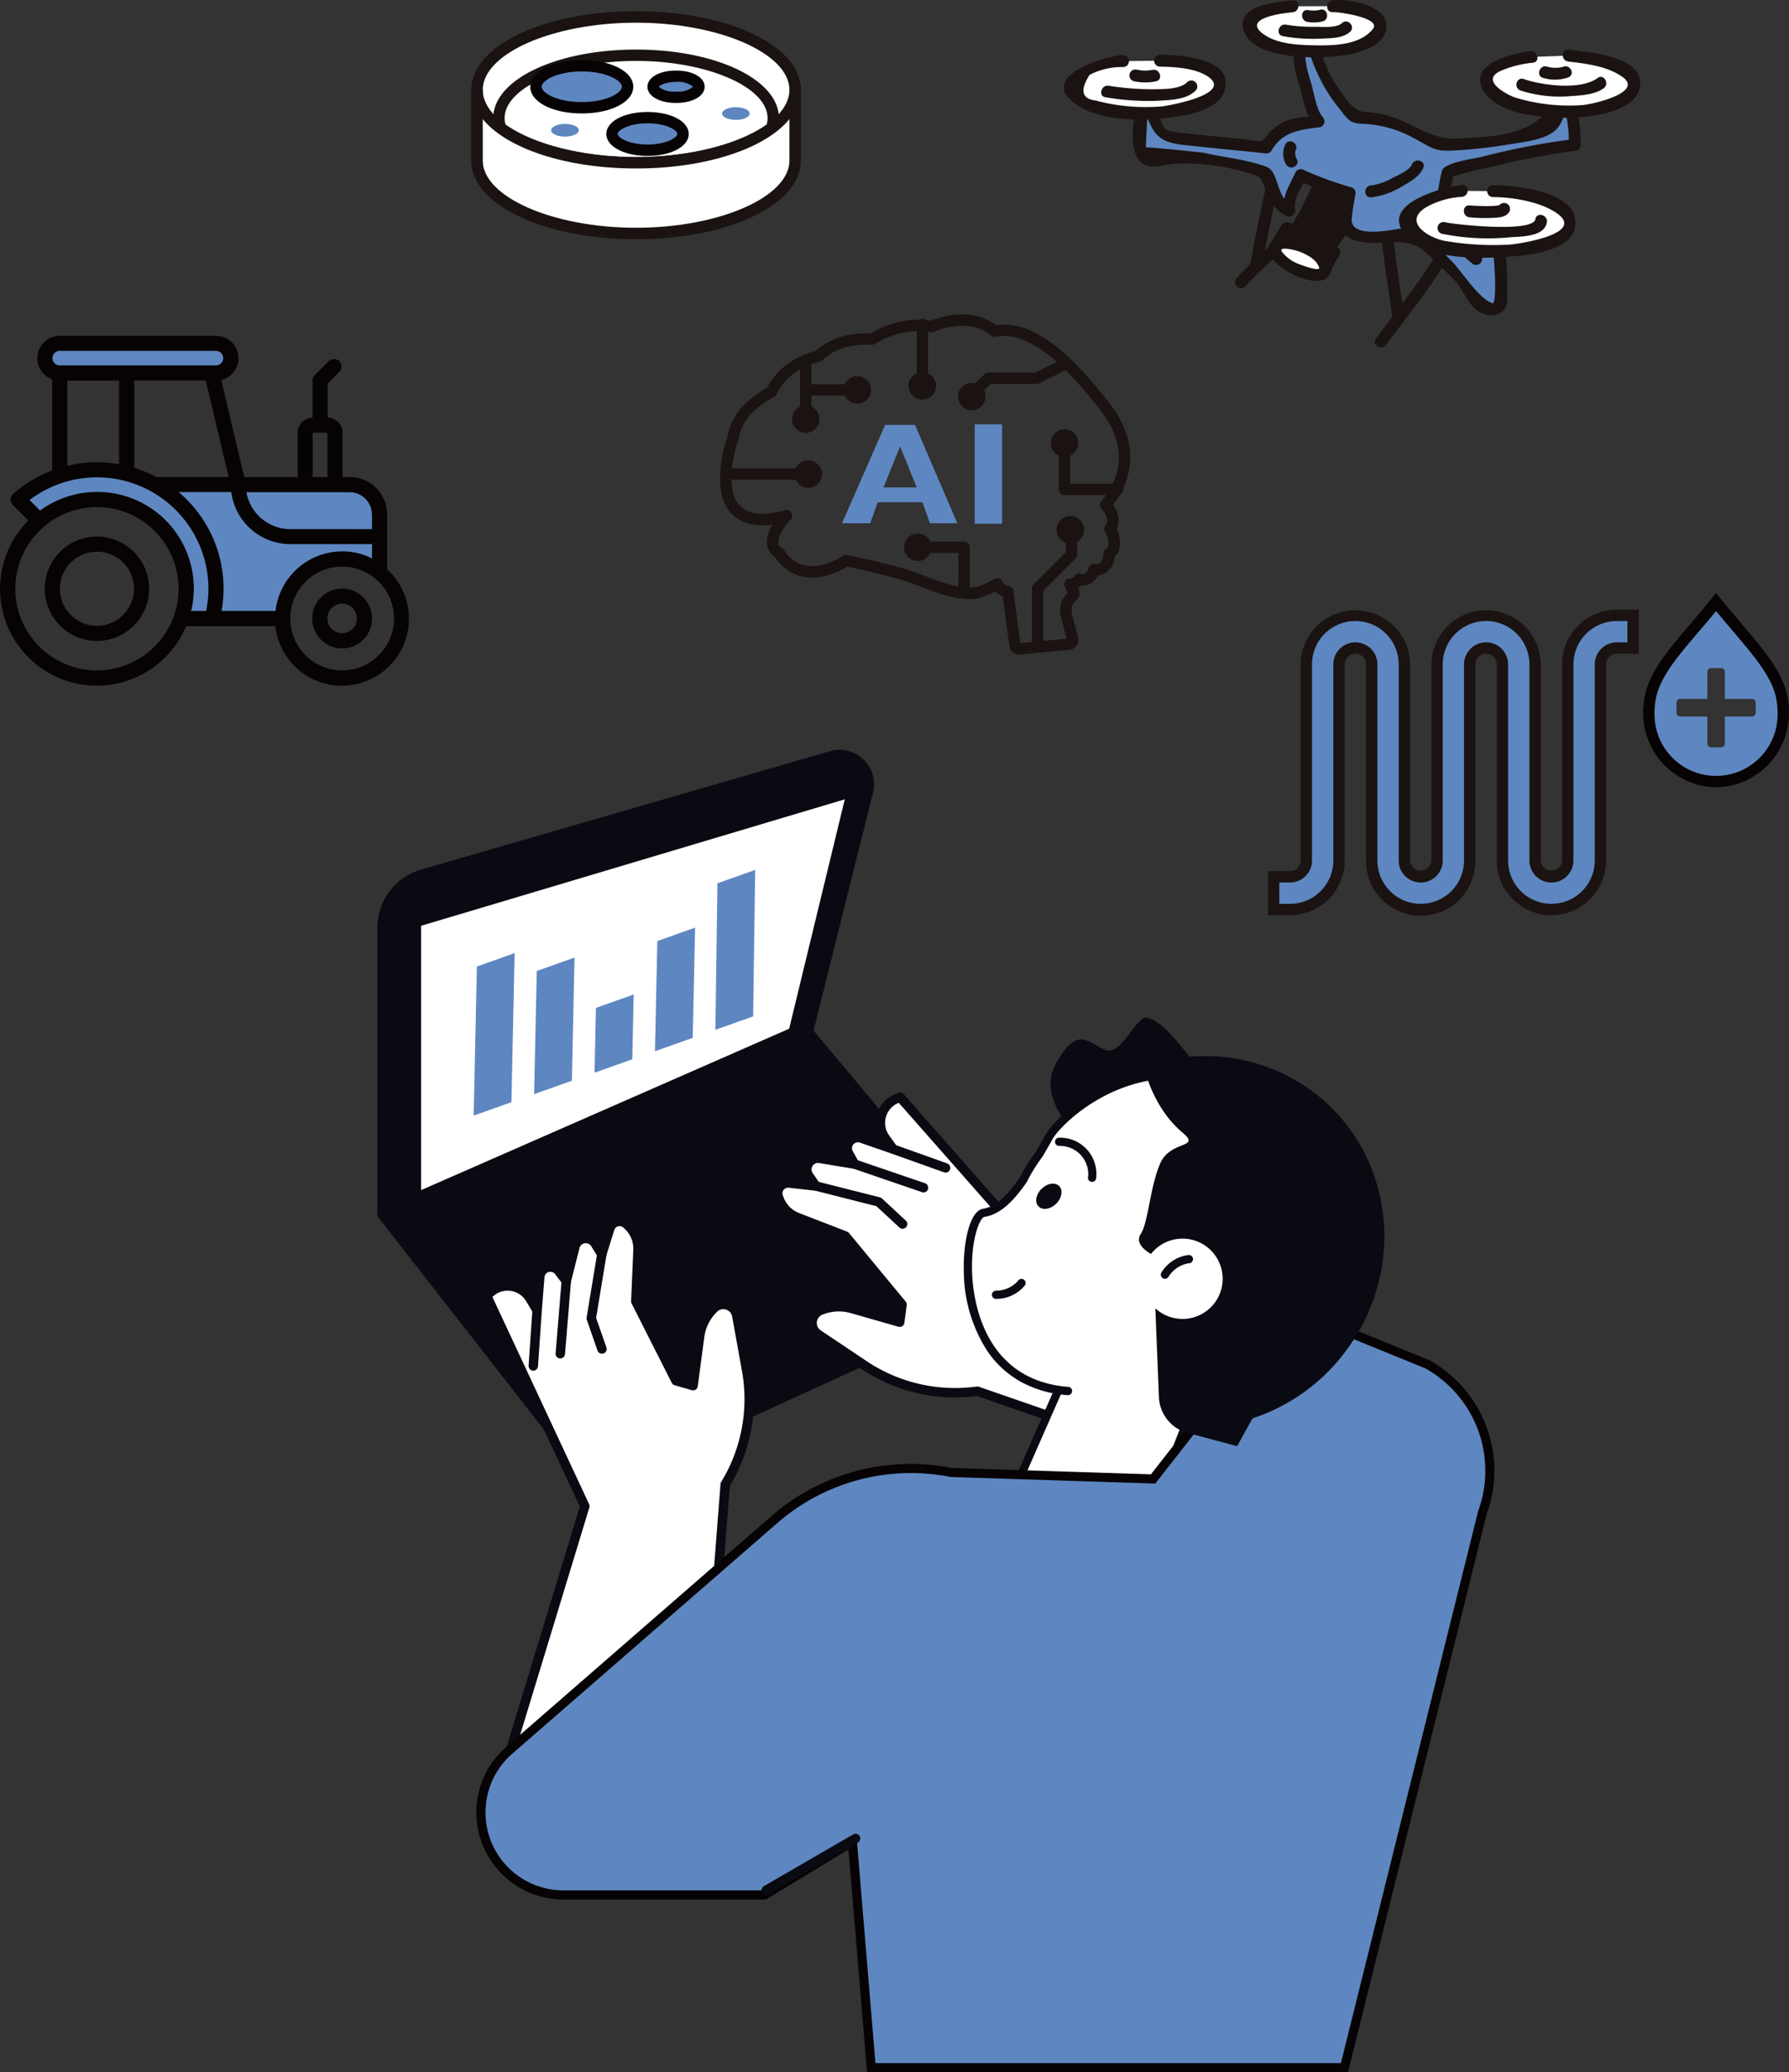 <svg id="グループ_2" data-name="グループ 2" xmlns="http://www.w3.org/2000/svg" xmlns:xlink="http://www.w3.org/1999/xlink" width="301.709" height="349.407" viewBox="0 0 301.709 349.407">
  <rect x="0" y="0" width="301.709" height="349.407" fill="#333333" stroke="none"/>
  <defs>
    <clipPath id="clip-path">
      <rect id="長方形_2" data-name="長方形 2" width="301.709" height="349.407" fill="none"/>
    </clipPath>
  </defs>
  <g id="グループ_1" data-name="グループ 1" clip-path="url(#clip-path)">
    <path id="パス_1" data-name="パス 1" d="M95.637,13.788c0,6.789-12.007,12.292-26.819,12.292S42,20.577,42,13.788,54.007,1.5,68.819,1.5,95.637,7,95.637,13.788" transform="translate(38.456 1.37)" fill="#fff"/>
    <path id="パス_2" data-name="パス 2" d="M69.276,27.5C53.7,27.5,41.5,21.676,41.5,14.247S53.7,1,69.276,1s27.776,5.82,27.776,13.25S84.852,27.5,69.276,27.5m0-24.583c-14.018,0-25.861,5.191-25.861,11.335S55.258,25.58,69.276,25.58s25.861-5.189,25.861-11.333S83.295,2.913,69.276,2.913" transform="translate(37.998 0.913)" fill="#1a1311"/>
    <path id="パス_3" data-name="パス 3" d="M89.9,17.152C85.172,20.659,76.711,23,67.056,23s-18.114-2.339-22.838-5.846v0a5.1,5.1,0,0,1-.293-1.69c0-5.854,10.358-10.6,23.131-10.6s23.131,4.747,23.131,10.6A5.093,5.093,0,0,1,89.9,17.152Z" transform="translate(40.218 4.453)" fill="#fff"/>
    <path id="パス_4" data-name="パス 4" d="M67.514,24.411c-9.57,0-18.323-2.255-23.409-6.032l-.234-.174-.1-.274a6.009,6.009,0,0,1-.349-2.008c0-6.482,10.582-11.559,24.089-11.559S91.6,9.44,91.6,15.923a6.073,6.073,0,0,1-.345,2l-.1.276-.236.176c-5.086,3.778-13.838,6.032-23.411,6.032m-22.02-7.389c4.747,3.383,13.139,5.473,22.02,5.473S84.791,20.4,89.534,17.02a4.091,4.091,0,0,0,.153-1.1c0-5.228-10.153-9.643-22.173-9.643S45.341,10.7,45.341,15.923a4.093,4.093,0,0,0,.153,1.1" transform="translate(39.76 3.996)" fill="#1a1311"/>
    <path id="パス_5" data-name="パス 5" d="M68.819,1.5C54.007,1.5,42,7,42,13.789V25.7c0,6.789,12.007,12.292,26.819,12.292s26.819-5.5,26.819-12.292V13.789C95.637,7,83.63,1.5,68.819,1.5" transform="translate(38.456 1.371)" fill="#fff"/>
    <path id="パス_6" data-name="パス 6" d="M69.276,39.407c-15.576,0-27.776-5.82-27.776-13.25V14.247C41.5,6.817,53.7,1,69.276,1s27.776,5.82,27.776,13.25V26.157c0,7.431-12.2,13.25-27.776,13.25m0-36.494c-14.018,0-25.861,5.191-25.861,11.335V26.157c0,6.143,11.842,11.335,25.861,11.335S95.137,32.3,95.137,26.157V14.247c0-6.143-11.842-11.335-25.861-11.335" transform="translate(37.998 0.913)" fill="#1a1311"/>
    <path id="パス_7" data-name="パス 7" d="M89.9,17.152C85.172,20.659,76.711,23,67.056,23s-18.114-2.339-22.838-5.846v0a5.1,5.1,0,0,1-.293-1.69c0-5.854,10.358-10.6,23.131-10.6s23.131,4.747,23.131,10.6A5.093,5.093,0,0,1,89.9,17.152Z" transform="translate(40.218 4.453)" fill="#fff"/>
    <path id="パス_8" data-name="パス 8" d="M67.514,24.411c-9.57,0-18.323-2.255-23.409-6.032l-.234-.174-.1-.274a6.009,6.009,0,0,1-.349-2.008c0-6.482,10.582-11.559,24.089-11.559S91.6,9.44,91.6,15.923a6.073,6.073,0,0,1-.345,2l-.1.276-.236.176c-5.086,3.778-13.838,6.032-23.411,6.032m-22.02-7.389c4.747,3.383,13.139,5.473,22.02,5.473S84.791,20.4,89.534,17.02a4.091,4.091,0,0,0,.153-1.1c0-5.228-10.153-9.643-22.173-9.643S45.341,10.7,45.341,15.923a4.093,4.093,0,0,0,.153,1.1" transform="translate(39.76 3.996)" fill="#1a1311"/>
    <path id="パス_9" data-name="パス 9" d="M62.638,9.33c0,1.956-3.46,3.542-7.728,3.542s-7.726-1.586-7.726-3.542,3.46-3.542,7.726-3.542,7.728,1.586,7.728,3.542" transform="translate(43.203 5.3)" fill="#3e6fa9"/>
    <path id="パス_10" data-name="パス 10" d="M65.228,8.483c0,.979-1.73,1.77-3.864,1.77S57.5,9.462,57.5,8.483s1.73-1.77,3.864-1.77,3.864.793,3.864,1.77" transform="translate(52.648 6.146)" fill="#3e6fa9"/>
    <path id="パス_11" data-name="パス 11" d="M65.869,13.1c0,1.517-2.684,2.747-6,2.747s-6-1.23-6-2.747,2.684-2.747,6-2.747,6,1.23,6,2.747" transform="translate(49.33 9.482)" fill="#3e6fa9"/>
    <path id="パス_12" data-name="パス 12" d="M62.638,9.33c0,1.956-3.46,3.542-7.728,3.542s-7.726-1.586-7.726-3.542,3.46-3.542,7.726-3.542,7.728,1.586,7.728,3.542" transform="translate(43.203 5.3)" fill="#5e87c1"/>
    <path id="パス_13" data-name="パス 13" d="M55.37,14.288c-4.95,0-8.685-1.935-8.685-4.5s3.735-4.5,8.685-4.5,8.685,1.935,8.685,4.5-3.735,4.5-8.685,4.5m0-7.084c-4.132,0-6.77,1.531-6.77,2.584s2.638,2.584,6.77,2.584,6.77-1.532,6.77-2.584S59.5,7.2,55.37,7.2" transform="translate(42.745 4.842)" fill="#070203"/>
    <path id="パス_14" data-name="パス 14" d="M65.228,8.483c0,.979-1.73,1.77-3.864,1.77S57.5,9.462,57.5,8.483s1.73-1.77,3.864-1.77,3.864.793,3.864,1.77" transform="translate(52.648 6.146)" fill="#5e87c1"/>
    <path id="パス_15" data-name="パス 15" d="M61.822,11.671c-2.793,0-4.822-1.149-4.822-2.73s2.029-2.73,4.822-2.73,4.822,1.149,4.822,2.73-2.029,2.73-4.822,2.73m0-3.544c-1.808,0-2.814.607-2.912.847a4.307,4.307,0,0,0,2.912.782,4.059,4.059,0,0,0,2.893-.814,4.067,4.067,0,0,0-2.893-.814" transform="translate(52.19 5.688)" fill="#070203"/>
    <path id="パス_16" data-name="パス 16" d="M65.869,13.1c0,1.517-2.684,2.747-6,2.747s-6-1.23-6-2.747,2.684-2.747,6-2.747,6,1.23,6,2.747" transform="translate(49.33 9.482)" fill="#5e87c1"/>
    <path id="パス_17" data-name="パス 17" d="M60.331,17.266c-3.963,0-6.954-1.594-6.954-3.7s2.99-3.707,6.954-3.707,6.952,1.594,6.952,3.707-2.988,3.7-6.952,3.7m0-5.5c-3.124,0-5.038,1.159-5.038,1.791s1.914,1.789,5.038,1.789,5.036-1.159,5.036-1.789-1.912-1.791-5.036-1.791" transform="translate(48.873 9.023)" fill="#070203"/>
    <path id="パス_18" data-name="パス 18" d="M68.228,10.506c0,.59-1.044,1.069-2.331,1.069s-2.329-.479-2.329-1.069S64.611,9.437,65.9,9.437s2.331.479,2.331,1.069" transform="translate(58.203 8.641)" fill="#5e87c1"/>
    <path id="パス_19" data-name="パス 19" d="M53.185,11.976c0,.59-1.044,1.069-2.331,1.069s-2.329-.479-2.329-1.069,1.044-1.069,2.329-1.069,2.331.479,2.331,1.069" transform="translate(44.429 9.987)" fill="#5e87c1"/>
    <path id="パス_20" data-name="パス 20" d="M95.637,7.913c0,6.789-12.007,12.292-26.819,12.292S42,14.7,42,7.913V19.822c0,6.789,12.007,12.292,26.819,12.292s26.819-5.5,26.819-12.292Z" transform="translate(38.456 7.245)" fill="#fff"/>
    <path id="パス_21" data-name="パス 21" d="M69.276,33.074C53.7,33.074,41.5,27.252,41.5,19.823V7.914h1.916c0,6.143,11.842,11.333,25.861,11.333S95.137,14.057,95.137,7.914h1.916V19.823c0,7.429-12.2,13.25-27.776,13.25M43.416,12.841v6.982c0,6.143,11.842,11.335,25.861,11.335s25.861-5.191,25.861-11.335V12.841c-4.019,4.919-13.953,8.321-25.861,8.321s-21.842-3.4-25.861-8.321" transform="translate(37.998 7.246)" fill="#1a1311"/>
    <path id="パス_22" data-name="パス 22" d="M113.963,85.039a1.687,1.687,0,0,1-1.772-1.419l-1.147-8.454a2.893,2.893,0,0,1-1.075-.644c-.048-.046-.1-.094-.14-.144-.9.446-1.63.743-2.036.9a6.6,6.6,0,0,1-2.375.4c-2.849,0-6.2-1.326-8.653-2.295l-.056-.023a1.448,1.448,0,0,1-.67-.213c-.054-.034-.117-.073-.18-.119-2.431-.9-8.925-2.372-10.967-2.826-2.979,1.736-5.7,2.26-8.1,1.55a7.427,7.427,0,0,1-4.172-3.212,2.987,2.987,0,0,1-1.291-2.063,5.089,5.089,0,0,1,.95-3.373c-2.958.42-5.184-.146-6.73-1.624-3.827-3.665-1.521-11.377-.923-13.139a10.286,10.286,0,0,1,3.9-6.375,18.079,18.079,0,0,1,2.806-1.937,11.722,11.722,0,0,1,5.184-5.048A13.985,13.985,0,0,1,79.5,33.848a11.4,11.4,0,0,1,6.182-2.795,16.572,16.572,0,0,1,3.078-.182,16.368,16.368,0,0,1,5.655-2.086,15.422,15.422,0,0,1,4.6-.054,13.663,13.663,0,0,1,6.268-1.008,9.555,9.555,0,0,1,4.576,1.672l.121.086c2.891-.391,5.887.544,9.143,2.885,2.979,2.145,6.23,5.507,9.94,10.289,2.78,3.58,3.912,7.241,3.373,10.881a13.047,13.047,0,0,1-2.391,5.73c-.128.178-.257.349-.383.51a4.719,4.719,0,0,1,.946,2.8,3.261,3.261,0,0,1-.351,1.349,4.742,4.742,0,0,1,.431,3.485,2.784,2.784,0,0,1-.747,1.128,3.55,3.55,0,0,1-1.165,2.467,2.928,2.928,0,0,1-1.655.669,3.005,3.005,0,0,1-1.4,1.469,2.536,2.536,0,0,1-1.4.232,2.621,2.621,0,0,1-.542.41l.025.048a1.643,1.643,0,0,1-.249,1.925c-1.14,1.2-1.094,1.525-.241,4.674.142.515.3,1.1.464,1.745a1.649,1.649,0,0,1-1.439,2.048l-8.352.81Zm-3.789-12.873a.955.955,0,0,1,.9.638.784.784,0,0,0,.213.329,1.225,1.225,0,0,0,.728.3.958.958,0,0,1,.835.822l1.2,8.854,7.781-.757c-.132-.515-.261-.988-.375-1.412-.839-3.1-1.2-4.423.571-6.358-.088-.178-.245-.494-.49-1.011a.96.96,0,0,1,.056-.923,1.023,1.023,0,0,1,.839-.446.775.775,0,0,0,.318-.044.746.746,0,0,0,.366-.335.968.968,0,0,1,1.136-.412.82.82,0,0,0,.64.006,1.588,1.588,0,0,0,.646-.975.951.951,0,0,1,1.036-.682,1.134,1.134,0,0,0,.964-.216,2.021,2.021,0,0,0,.5-1.49.959.959,0,0,1,.458-.816.875.875,0,0,0,.381-.467,3.472,3.472,0,0,0-.567-2.433.955.955,0,0,1,.086-1.044,1.35,1.35,0,0,0,.289-.785,3.568,3.568,0,0,0-.981-2.113.959.959,0,0,1,0-1.264c.255-.289.517-.617.782-.983a11.115,11.115,0,0,0,2.048-4.889c.462-3.105-.544-6.277-2.99-9.427-3.6-4.632-6.716-7.873-9.545-9.906-2.894-2.08-5.484-2.912-7.915-2.521a.857.857,0,0,1-.927-.14c-.128-.1-.261-.2-.4-.3a7.649,7.649,0,0,0-3.67-1.337,11.876,11.876,0,0,0-5.6.977.975.975,0,0,1-.506.057,13.544,13.544,0,0,0-4.255.011,14.583,14.583,0,0,0-5.228,1.985.908.908,0,0,1-.559.138,14.524,14.524,0,0,0-2.967.148,9.376,9.376,0,0,0-5.318,2.448.942.942,0,0,1-.473.261A12.034,12.034,0,0,0,77.4,36.68a9.759,9.759,0,0,0-4.469,4.454.96.96,0,0,1-.42.435,15.949,15.949,0,0,0-2.745,1.858,8.393,8.393,0,0,0-3.247,5.233.833.833,0,0,1-.044.2c-1.046,3.027-2.138,8.8.4,11.225,1.458,1.4,3.99,1.6,7.463.607A.941.941,0,0,1,75.4,61.1a.96.96,0,0,1-.086,1.144l-.19.216c-1.722,2.034-1.986,3.157-1.9,3.741a1.1,1.1,0,0,0,.586.82.972.972,0,0,1,.351.354,5.582,5.582,0,0,0,3.172,2.532c1.948.573,4.264.05,6.9-1.55a.954.954,0,0,1,.7-.115c2.105.462,9.162,2.046,11.584,2.977a2.246,2.246,0,0,1,.374.182l.031.019a.9.9,0,0,1,.308.077l.251.1c2.295.91,5.456,2.157,7.936,2.157a4.714,4.714,0,0,0,1.69-.27,22.312,22.312,0,0,0,2.611-1.209.974.974,0,0,1,.456-.113m11.978,10.155h0Zm-.048-7.6a.138.138,0,0,0,.017.038l.01.015-.027-.054M131.485,53.4h0Z" transform="translate(58.042 25.336)" fill="#1a1311"/>
    <path id="パス_23" data-name="パス 23" d="M74.13,53.987,81.4,37.4H86.44l7.132,16.587H88.957L87.7,50.445H80.145l-1.259,3.542Zm6.994-6.04h5.6l-2.8-6.923Z" transform="translate(67.874 34.244)" fill="#5e87c1"/>
    <rect id="長方形_1" data-name="長方形 1" width="4.617" height="16.746" transform="translate(164.382 71.563)" fill="#5e87c1"/>
    <path id="パス_24" data-name="パス 24" d="M74.578,42.833a2.317,2.317,0,1,1-2.316-2.316,2.315,2.315,0,0,1,2.316,2.316" transform="translate(64.041 37.098)" fill="#1a1311"/>
    <path id="パス_25" data-name="パス 25" d="M77.9,43.142H65.059a.958.958,0,1,1,0-1.916H77.9a.958.958,0,1,1,0,1.916" transform="translate(58.692 37.747)" fill="#1a1311"/>
    <path id="パス_26" data-name="パス 26" d="M82.309,37.39a2.317,2.317,0,1,1,2.316-2.316,2.316,2.316,0,0,1-2.316,2.316" transform="translate(73.241 29.992)" fill="#1a1311"/>
    <path id="パス_27" data-name="パス 27" d="M81.659,40.625a.958.958,0,0,1-.958-.958V29.013a.958.958,0,1,1,1.916,0V39.667a.958.958,0,0,1-.958.958" transform="translate(73.891 25.687)" fill="#1a1311"/>
    <path id="パス_28" data-name="パス 28" d="M72.044,40.317A2.317,2.317,0,1,1,74.36,38a2.315,2.315,0,0,1-2.316,2.316" transform="translate(63.844 32.672)" fill="#1a1311"/>
    <path id="パス_29" data-name="パス 29" d="M71.395,43.029a.958.958,0,0,1-.958-.958V32.511a.958.958,0,1,1,1.916,0v9.561a.958.958,0,0,1-.958.958" transform="translate(64.493 28.89)" fill="#1a1311"/>
    <path id="パス_30" data-name="パス 30" d="M78.9,35.43a2.317,2.317,0,1,1-2.316-2.316A2.315,2.315,0,0,1,78.9,35.43" transform="translate(67.996 30.32)" fill="#1a1311"/>
    <path id="パス_31" data-name="パス 31" d="M79.957,35.739H71.848a.958.958,0,1,1,0-1.916h8.109a.958.958,0,1,1,0,1.916" transform="translate(64.908 30.969)" fill="#1a1311"/>
    <path id="パス_32" data-name="パス 32" d="M96.977,46.1a2.316,2.316,0,1,0,0,3.276,2.317,2.317,0,0,0,0-3.276" transform="translate(85.171 41.587)" fill="#1a1311"/>
    <path id="パス_33" data-name="パス 33" d="M91.8,67a.958.958,0,0,1-.958-.958V56.966a.965.965,0,0,1,.28-.678l5.454-5.452V47.12a.958.958,0,0,1,1.916,0v4.113a.964.964,0,0,1-.28.676L92.76,57.363v8.682A.958.958,0,0,1,91.8,67" transform="translate(83.178 42.266)" fill="#1a1311"/>
    <path id="パス_34" data-name="パス 34" d="M84.345,36.018A2.317,2.317,0,1,0,86.661,33.7a2.315,2.315,0,0,0-2.316,2.316" transform="translate(77.227 30.858)" fill="#1a1311"/>
    <path id="パス_35" data-name="パス 35" d="M85.96,38.754a.958.958,0,0,1-.678-1.636l2.91-2.906a.951.951,0,0,1,.676-.282h7.885l4.586-2.28a.957.957,0,0,1,.852,1.714L97.4,35.749a.975.975,0,0,1-.427.1H89.264l-2.626,2.628a.962.962,0,0,1-.678.28" transform="translate(77.828 28.89)" fill="#1a1311"/>
    <path id="パス_36" data-name="パス 36" d="M79.586,49.279A2.317,2.317,0,1,1,81.9,51.595a2.315,2.315,0,0,1-2.316-2.316" transform="translate(72.87 43)" fill="#1a1311"/>
    <path id="パス_37" data-name="パス 37" d="M89.211,56.682a.958.958,0,0,1-.958-.958V49.589H81.1a.958.958,0,1,1,0-1.916h8.109a.958.958,0,0,1,.958.958v7.093a.958.958,0,0,1-.958.958" transform="translate(73.381 43.65)" fill="#1a1311"/>
    <path id="パス_38" data-name="パス 38" d="M94.828,37.789A2.317,2.317,0,1,0,97.144,40.1a2.317,2.317,0,0,0-2.316-2.316" transform="translate(84.703 34.6)" fill="#1a1311"/>
    <path id="パス_39" data-name="パス 39" d="M103.175,48.37h-9a.957.957,0,0,1-.958-.958V39.306a.958.958,0,1,1,1.916,0v7.149h8.038a.958.958,0,1,1,0,1.916" transform="translate(85.354 35.112)" fill="#1a1311"/>
    <path id="パス_40" data-name="パス 40" d="M123.572,19.981c.174,5.3,1.218,10.568,1.91,15.817.169,1.282-1.843,1.266-2.009,0-.692-5.243-1.734-10.522-1.91-15.817-.042-1.3,1.965-1.293,2.009,0" transform="translate(111.303 17.406)" fill="#1a1311"/>
    <path id="パス_41" data-name="パス 41" d="M135.1,21.668c-2.927,6.477-7.961,12.344-12.158,18.043-.76,1.031-2.506.031-1.734-1.015,4.2-5.7,9.229-11.566,12.156-18.041.533-1.18,2.266-.157,1.736,1.013" transform="translate(110.805 18.432)" fill="#1a1311"/>
    <path id="パス_42" data-name="パス 42" d="M115.392,15.722c-1.314,5.255-2.326,10.609-3.364,15.921-.249,1.272-2.186.734-1.939-.533,1.038-5.314,2.05-10.668,3.364-15.923a1.006,1.006,0,0,1,1.939.534" transform="translate(100.779 13.25)" fill="#1a1311"/>
    <path id="パス_43" data-name="パス 43" d="M127.466,17.5c-4.971,6.074-11.706,10.639-17.039,16.386-.883.95-2.3-.475-1.421-1.421,5.335-5.745,12.068-10.312,17.039-16.384.822-1,2.236.427,1.421,1.419" transform="translate(99.552 14.415)" fill="#1a1311"/>
    <path id="パス_44" data-name="パス 44" d="M120.086,27.56a31.879,31.879,0,0,1,1.736-3.471V25.1c-1.588-2.063-5.053-2.927-7.433-3.553l1.134-.462c-.642,1.075-1.27,2.159-1.908,3.237a1,1,0,0,1-1.734-1.013c.636-1.078,1.264-2.163,1.908-3.239a1.019,1.019,0,0,1,1.134-.462c3.025.8,6.647,1.9,8.632,4.479a1,1,0,0,1,0,1.013,28.035,28.035,0,0,0-1.531,2.992c-.433,1.211-2.375.69-1.939-.534" transform="translate(102.305 17.924)" fill="#1a1311"/>
    <path id="パス_45" data-name="パス 45" d="M149.681,33.887c.858-.7,3.011-3.935,2.582-6.839-.1-.649,19.38-4.542,21.441-4.672a22.27,22.27,0,0,0-.452-4.816,11.985,11.985,0,0,0-1.291-4.425c-.659,1.988-.91,4.218-2.132,5.973a25.257,25.257,0,0,1-6.4,2.027,77.993,77.993,0,0,1-13.225,1.28c-1.086-.5-1.128-.921-2.105-1.5a31.644,31.644,0,0,0-4.969-2.128c-4.042-1.324-3.46-.724-6.7-1.057-1.713-2.159-3.322-4.14-4.3-5.645a13.2,13.2,0,0,1-1.824-3.735c-.343-1.017-1.232-4.513-1.68-6.1-2.025,2.456-1.649,6.289-.672,9.007.215.588,2.213,7.2,2.546,7.166-1.044.1-5.082.8-6.044,1.364a7,7,0,0,0-2.762,3.03c-3.17-.352-13.181-1.306-15.112-1.575-1.812-.251-2.278,0-3.121-1.469-.9-1.578-1.4-3.9-2.214-5.356-.632,1.126-.488,2.944-.534,4.186-.025.623-.571,4.958-.274,5.272a4.158,4.158,0,0,0,4,.879c.839-.326.906-.7,1.929-.757,1.975-.105,4.339.716,6.31,1.057,1.78.31,3.561.609,5.329.965a21.392,21.392,0,0,1,3.4,1,8.4,8.4,0,0,0,.8,2.157c.393.743.559,1.239.958,1.958a13.928,13.928,0,0,0,1,1.358,2.505,2.505,0,0,0,1.4.969c-.64-1.475,1.308-4.444,1.935-5.994a84.293,84.293,0,0,0,8.252,3.027c-.144.923-1.282,5.511-.216,6.657a8.457,8.457,0,0,0,2.77.657,19.313,19.313,0,0,0,4.226-.054c.958-.1,3.375-.711,4.234-.088a49.94,49.94,0,0,1,5.331,4.873c1.782,1.745,4.594,4,5.255,6.5a8.8,8.8,0,0,0,2.749,1.147c1.561-.1,1.216-1.822,1.216-3.015,0-3.412-.211-9.768-2.684-11.212-.759.552-1.444,4.226-1.546,5.668a33.85,33.85,0,0,1-3.8-3.44c-1.395-1.418-2.816-3.358-3.6-4.3" transform="translate(91.881 2.057)" fill="#5e87c1"/>
    <path id="パス_46" data-name="パス 46" d="M149.535,33.649c1.963-2.077,1.626-3.862,2.324-6.4a1.3,1.3,0,0,1,.693-.772c1.734-.939,4.08-1.176,5.975-1.607a126.937,126.937,0,0,1,15.742-3.029l-1.006,1a21.77,21.77,0,0,0-1.605-8.733l1.837-.241c-.552,1.916-.885,4.91-2.393,6.417-1.806,1.806-6.071,2.151-8.392,2.554a82.378,82.378,0,0,1-8.565.941c-3.714.249-3.975-.479-7.1-2.109a19.267,19.267,0,0,0-8.011-2.347c-2.839-.063-2.893-.594-4.718-2.9-3.371-4.264-4.678-8.285-6.094-13.44.613.08,1.224.161,1.837.239-1.918,2.985-1.3,5.925-.3,9.076.517,1.619.879,4.6,2.015,5.879a1.018,1.018,0,0,1-.711,1.716c-3.247.406-6.09.736-7.938,3.9a.982.982,0,0,1-.868.5c-4.676-.508-9.364-.929-14.038-1.444-5.255-.577-5.13-2.764-7.275-7.452l1.835-.241c-.759,2.421-.7,5.561-.854,8.116.008-.1,9.287.787,10.038.962,3.429.791,6.948,1.059,10.266,2.287,2.262.837,1.573,5.3,4.394,6.544q-.736.566-1.477,1.134c-.358-2.509,1.015-4.551,2.038-6.768a1.015,1.015,0,0,1,1.375-.36,56,56,0,0,0,8.011,2.925,1.029,1.029,0,0,1,.7,1.236c-.253,1.345-.5,2.655-.619,4.025-.307,3.458,6.607,1.927,8.314,1.684,3.67-.521,6.061,3.05,8.39,5.36,1.969,1.952,4.567,6.35,7.007,7.252.68.251.423-4.875.408-5.2-.111-2.385-.308-5.574-2.3-7.212.525-.069,1.052-.136,1.577-.2-1.023,1.408-1.224,3.494-1.408,5.161a1.018,1.018,0,0,1-1.714.711,46.132,46.132,0,0,1-7.394-7.737c-.8-1,.611-2.433,1.421-1.421a46.121,46.121,0,0,0,7.392,7.737q-.856.356-1.714.711c.228-2.067.431-4.452,1.684-6.174a1.03,1.03,0,0,1,1.578-.2c3.465,2.85,2.885,8.883,3.008,12.882.107,3.454-3.575,3.757-5.71,1.619-1.285-1.285-1.916-3.237-3.247-4.6-1.485-1.515-3.065-2.958-4.586-4.44-3.293-3.207-6.854-1.358-10.768-1.937-5.178-.764-4.055-4.279-3.257-8.549q.351.618.7,1.236a59.742,59.742,0,0,1-8.494-3.128l1.375-.362c-.738,1.6-2.1,3.383-1.833,5.22a1.02,1.02,0,0,1-1.477,1.136,6.81,6.81,0,0,1-2.757-2.688c-.579-.787-1.071-3.622-2.094-4-4.95-1.831-11.411-2.7-16.492-1.73-6.456,1.228-4.429-8.557-3.427-11.76.239-.759,1.452-1.082,1.837-.241.806,1.76,1.387,3.6,2.214,5.356.462.983,3.038,1.071,4.092,1.186,3.28.362,6.563.672,9.846,1,.964.1,2.636.726,3.211-.259a8.529,8.529,0,0,1,2.471-2.278c1.621-1.2,4.607-1.259,6.551-1.5q-.353.856-.711,1.714c-1.465-1.653-1.881-4.716-2.531-6.768-1.174-3.7-1.7-7.2.5-10.622a1.014,1.014,0,0,1,1.835.239c1.031,3.76,1.81,7.285,4.063,10.555,1.119,1.628,2.607,4.237,4.81,4.314a15.452,15.452,0,0,1,3.454.511c4.036,1.042,7.5,4.126,11.658,3.944,7.161-.312,15.128-.5,17.411-8.434.222-.764,1.467-1.077,1.837-.241a23.829,23.829,0,0,1,1.879,9.749,1.025,1.025,0,0,1-1,1.006A123.547,123.547,0,0,0,160.007,26.6a63.472,63.472,0,0,0-6.39,1.6c.715-.238-1.981,6.145-2.661,6.866-.891.942-2.31-.481-1.421-1.421" transform="translate(91.317 1.585)" fill="#1a1311"/>
    <path id="パス_47" data-name="パス 47" d="M124.177.562c1.061-.266,7.71.918,8,2.837.285,1.858-2.561,4.383-8.419,4.718-2.732.155-10.277.264-13.275-3.216C107.776,1.749,115.04.774,117.4.581" transform="translate(100.616 0.48)" fill="#fff"/>
    <path id="パス_48" data-name="パス 48" d="M124.624.037c2.674-.261,8.971.787,9.015,4.32.059,4.473-7.841,5.207-10.758,5.295-3.529.109-12.1-.151-13.35-4.645C108.38.855,115.18.305,117.845.056c1.289-.121,1.28,1.891,0,2.009-1.105.1-8.775.87-4.986,3.657,2.477,1.82,6.272,1.889,9.208,1.929,3.053.04,7.289-.149,9.325-2.806,1.408-1.843-5.946-2.879-6.768-2.8-1.291.125-1.276-1.885,0-2.009" transform="translate(100.169 -0.001)" fill="#1a1311"/>
    <path id="パス_49" data-name="パス 49" d="M124.649,3.6c-1.176,1.138-3.287,1.105-4.808,1.174a28.225,28.225,0,0,1-6.551-.408c-1.272-.241-.732-2.178.534-1.937a27.031,27.031,0,0,0,5.023.358c1.094,0,3.519.226,4.381-.609.933-.9,2.354.519,1.421,1.421" transform="translate(103.064 1.733)" fill="#1a1311"/>
    <path id="パス_50" data-name="パス 50" d="M118.156,2.832a6.289,6.289,0,0,1-2.559.107c-1.276-.126-1.289-2.138,0-2.009a5.07,5.07,0,0,0,2.025-.034c1.232-.418,1.755,1.523.534,1.937" transform="translate(104.961 0.766)" fill="#1a1311"/>
    <path id="パス_51" data-name="パス 51" d="M144.718,4.893s1.46.176,2.653.3c1.919.19,7.751,2.015,8.408,3.839,1.3,3.607-6.843,5.245-9.367,5.247-4.475,0-9.952-.55-13.124-2.224-4.362-2.462-3.111-6.015,5.212-6.929" transform="translate(119.785 4.48)" fill="#fff"/>
    <path id="パス_52" data-name="パス 52" d="M145.2,4.373c2.923.347,11.266,1.031,12.028,4.871.921,4.626-5.663,6.107-9.063,6.431-4.552.433-14.154.345-17.116-4.109-3.163-4.753,4.555-6.505,7.666-6.929,1.266-.174,1.812,1.762.533,1.937A18.385,18.385,0,0,0,133.71,7.99c-3.4,1.6,1.057,3.944,2.477,4.45a31.164,31.164,0,0,0,11.279,1.291c1.477-.056,10.72-2.105,6.777-4.81-2.605-1.789-6.011-2.178-9.046-2.538-1.27-.151-1.285-2.163,0-2.009" transform="translate(119.305 3.996)" fill="#1a1311"/>
    <path id="パス_53" data-name="パス 53" d="M148.219,8.69c-1.5,1.1-3.8,1.2-5.59,1.328a21.694,21.694,0,0,1-8.434-.946c-1.216-.421-.693-2.362.534-1.937,3.055,1.057,9.584,1.956,12.476-.18,1.044-.77,2.044.975,1.013,1.736" transform="translate(122.238 6.192)" fill="#1a1311"/>
    <path id="パス_54" data-name="パス 54" d="M140.493,7.683a6.81,6.81,0,0,1-4.268.126c-1.266-.276-.73-2.213.534-1.937a5.068,5.068,0,0,0,2.72.075c1.157-.571,2.176,1.163,1.013,1.736" transform="translate(124.067 5.341)" fill="#1a1311"/>
    <path id="パス_55" data-name="パス 55" d="M138.5,16.849c3.375-.167,12.116,2.057,12.7,4.362,1.193,4.707-6.586,5.5-10.007,5.659-3.375.151-10.68-.073-14.645-1.569-1.852-.7-2.914-2.72-2.768-3.544.27-1.54,4.13-4.132,5.829-4.519,1.487-.193,3.157-.389,3.643-.437" transform="translate(113.321 15.383)" fill="#fff"/>
    <path id="パス_56" data-name="パス 56" d="M139.044,16.328c3.4,0,12.528.944,13.67,5.1,1.529,5.557-6.548,6.6-10.18,6.887-5.452.429-15.185.916-18.7-4.165-3.41-4.931,7.13-7.555,9.961-7.869,1.287-.144,1.272,1.868,0,2.009a13.953,13.953,0,0,0-6.059,1.755c-3.971,2.448.291,5.107,3.109,5.668a48.3,48.3,0,0,0,10.89.636c1.176-.038,12.994-1.739,8.134-5.233-2.768-1.99-7.513-2.778-10.829-2.778a1,1,0,0,1,0-2.009" transform="translate(112.772 14.9)" fill="#1a1311"/>
    <path id="パス_57" data-name="パス 57" d="M145,20.174c-.4,2.41-4.147,2.379-5.984,2.5a39.057,39.057,0,0,1-11.745-.58,1.006,1.006,0,0,1,.533-1.939c1.481.372,14.869,1.833,15.26-.515.211-1.276,2.147-.732,1.937.534" transform="translate(115.873 17.316)" fill="#1a1311"/>
    <path id="パス_58" data-name="パス 58" d="M136.524,19.374c-.54.927-1.866.948-2.808,1a27.824,27.824,0,0,1-3.873-.094c-1.282-.1-1.291-2.113,0-2.009.854.069,1.709.105,2.563.117.519.008,1.038-.006,1.555-.036a5.861,5.861,0,0,0,.609-.065c.322-.054.393-.228.218.071a1,1,0,0,1,1.736,1.013" transform="translate(118.001 16.365)" fill="#1a1311"/>
    <path id="パス_59" data-name="パス 59" d="M109.245,5.34c2.532,0,10.327.935,10.084,3.954-.349,4.318-9.291,4.835-12.065,4.871-3.019.04-9.354-.554-11.781-2.32C91.841,9.2,97.795,5.028,103,5.419" transform="translate(86.399 4.889)" fill="#fff"/>
    <path id="パス_60" data-name="パス 60" d="M109.9,4.816c2.8.067,10.6.414,11.022,4.341.531,4.944-6.536,5.933-10,6.323-4.931.556-12.425.515-16.214-3.136-4.488-4.325,6.622-7.463,8.94-7.452a1,1,0,0,1,0,2.009A11.763,11.763,0,0,0,98.01,8.211q-2.523,3.951,1.1,4.341a23.835,23.835,0,0,0,2.343.536,32.976,32.976,0,0,0,8.574.46c1.019-.063,12.252-2.042,7.992-5.011-2.134-1.488-5.624-1.651-8.126-1.711a1,1,0,0,1,0-2.009" transform="translate(85.747 4.409)" fill="#1a1311"/>
    <path id="パス_61" data-name="パス 61" d="M103.885,8.122a8.838,8.838,0,0,1-3.743-.034,1.006,1.006,0,0,1,.533-1.939,6.46,6.46,0,0,0,2.676.036c1.266-.211,1.81,1.724.534,1.937" transform="translate(91.04 5.592)" fill="#1a1311"/>
    <path id="パス_62" data-name="パス 62" d="M112.862,8.8c-1.55,1.54-4.161,1.557-6.207,1.7a42.159,42.159,0,0,1-8.982-.588c-1.278-.186-.734-2.121.534-1.939a46.321,46.321,0,0,0,7.367.59c1.691-.027,4.6.073,5.866-1.188A1.006,1.006,0,0,1,112.862,8.8" transform="translate(88.763 6.485)" fill="#1a1311"/>
    <path id="パス_63" data-name="パス 63" d="M121.166,18.327a9.711,9.711,0,0,0,3.661-1.285c.87-.433,2.835-1.257,3.226-2.239.477-1.188,2.421-.67,1.939.533-.584,1.465-2.178,2.347-3.484,3.088a12.629,12.629,0,0,1-5.341,1.914c-1.3.057-1.289-1.952,0-2.009" transform="translate(110.052 12.938)" fill="#1a1311"/>
    <path id="パス_64" data-name="パス 64" d="M115.066,13.953a1.838,1.838,0,0,0,.159,1.423c.737,1.071-1.006,2.075-1.734,1.013a3.634,3.634,0,0,1-.161-3.45c.626-1.136,2.362-.121,1.736,1.013" transform="translate(103.438 11.393)" fill="#1a1311"/>
    <path id="パス_65" data-name="パス 65" d="M116.9,21.03c-.979,1.808-2.213,3.4-3.153,5.23-.257.5-.709.791-.944,1.3a8.369,8.369,0,0,0,2.977,1.86c1.19.364,2.017,1.193,3.23,1.431.138-1.109,1.193-2.381,1.753-3.358.552-.96,2.188-3.515,2.577-4.105-.759-.73-.471-1.611-.316-2.565.123-.751.628-2.161.241-2.916-.561-.287-3.416-1.151-4.03-1.609-.366.632-1.939,4-2.333,4.733" transform="translate(103.283 14.922)" fill="#1a1311"/>
    <path id="パス_66" data-name="パス 66" d="M118.249,22.015c-1.268,2.22-2.617,4.45-4.1,6.528q-.078-.606-.157-1.216a18.044,18.044,0,0,0,5.762,3.03l-1.236.7a16.457,16.457,0,0,1,2.107-4.027c.354-.6.73-1.178,1.1-1.764a7.69,7.69,0,0,0,.837-1.473c-.6-.883-.08-2.513.117-3.431.431-1.992-2.08-1.921-3.469-2.724q.687-.178,1.373-.36c-.833,1.55-1.527,3.17-2.333,4.733-.6,1.151-2.329.136-1.736-1.013.808-1.563,1.5-3.186,2.335-4.733a1.01,1.01,0,0,1,1.374-.36c1.193.688,3.253.785,4.233,1.766,1.477,1.477-.87,4.067.232,5.684a.982.982,0,0,1,0,1.013c-1.41,2.159-3.561,4.722-4.228,7.224a1.012,1.012,0,0,1-1.236.7,19.24,19.24,0,0,1-6.649-3.548.99.99,0,0,1-.157-1.218c1.481-2.08,2.827-4.308,4.1-6.528a1,1,0,0,1,1.736,1.013" transform="translate(102.8 14.444)" fill="#1a1311"/>
    <path id="パス_67" data-name="パス 67" d="M120.771,25.583a3.318,3.318,0,0,0-.76-1.624,6.607,6.607,0,0,0-1.965-1.485,8.334,8.334,0,0,0-4.632-1.04c-2.314.351-.772,2.316.351,3.157a10.77,10.77,0,0,0,4.352,2.036c.7.069,2.069.272,2.534-.465a.936.936,0,0,0,.121-.579" transform="translate(102.742 19.591)" fill="#fff"/>
    <path id="パス_68" data-name="パス 68" d="M120.278,26.3c-.266-1.4-1.49-2.124-2.686-2.718a8.7,8.7,0,0,0-2.059-.647c-.337-.073-2.069-.418-1.64.324a6.377,6.377,0,0,0,2.517,1.975c.188.105,3.8,1.511,3.833.8.061-1.291,2.073-1.3,2.009,0-.239,4.875-9.578.546-10.446-2.488-.764-2.678,2.471-2.816,4.26-2.55,2.492.374,5.641,2.1,6.149,4.77.239,1.266-1.7,1.806-1.939.534" transform="translate(102.266 19.139)" fill="#1a1311"/>
    <path id="パス_69" data-name="パス 69" d="M124.348,21.557c.155.013.153.017,0,.01a1,1,0,0,1,0-2.008,1.9,1.9,0,0,1,1.015.264c1.09.693.082,2.433-1.015,1.734" transform="translate(112.965 17.908)" fill="#1a1311"/>
    <path id="パス_70" data-name="パス 70" d="M2,46.465,3.916,50.3s8.182-7.829,17.5-2c0,0,11.143,5.594,7.356,18.164H44.6s4.318-16.635,16.3-8.737l.487.234V50.3s1.605-6.323-3.029-6.036l-32.412-.01A22.527,22.527,0,0,0,7.021,42.665Z" transform="translate(1.831 37.821)" fill="#5e87c1"/>
    <path id="パス_71" data-name="パス 71" d="M6.649,35.8H33.857S38.69,30,32.943,30H7.9s-8.388,2.031-1.251,5.8" transform="translate(3.454 27.468)" fill="#5e87c1"/>
    <path id="パス_72" data-name="パス 72" d="M12.741,47.23a8.8,8.8,0,1,0,8.8,8.8,8.809,8.809,0,0,0-8.8-8.8m0,15.047a6.246,6.246,0,1,1,6.247-6.247,6.248,6.248,0,0,1-6.247,6.247" transform="translate(3.608 43.244)" fill="#070303"/>
    <path id="パス_73" data-name="パス 73" d="M32.531,51.811a5.045,5.045,0,1,0,5.046,5.044,5.047,5.047,0,0,0-5.046-5.044m0,7.523a2.49,2.49,0,1,1,2.49-2.49,2.494,2.494,0,0,1-2.49,2.49" transform="translate(25.166 47.439)" fill="#070303"/>
    <path id="パス_74" data-name="パス 74" d="M65.284,68.863v-9.21a6.291,6.291,0,0,0-6.3-6.283H57.759V45.9a2.558,2.558,0,0,0-2.5-2.554V37.619l1.981-1.979a1.273,1.273,0,0,0-1.8-1.8L53.072,36.2a1.273,1.273,0,0,0-.37.908v6.245a2.553,2.553,0,0,0-2.5,2.555v7.473H41.193L37.31,37.006a3.774,3.774,0,0,0-.881-7.446H10.078A3.776,3.776,0,0,0,8.8,36.891V52.258a21.415,21.415,0,0,0-6.578,3.96,1.254,1.254,0,0,0-.433.919,1.291,1.291,0,0,0,.37.944L4.778,60.7A16.318,16.318,0,1,0,31.383,78.519H46.431a11.3,11.3,0,1,0,18.815-9.632ZM57.7,65.913A11.31,11.31,0,0,0,46.469,75.939h-9.1a21.275,21.275,0,0,0-7.241-20.028h8.877a10.058,10.058,0,0,0,9.963,8.775H62.742V67.1A11.176,11.176,0,0,0,57.7,65.9Zm5.032-6.247v2.49H48.959a7.52,7.52,0,0,1-7.4-6.22H58.985a3.744,3.744,0,0,1,3.73,3.743ZM52.741,45.9h2.465v7.473H52.741ZM26.365,53.369a22.247,22.247,0,0,0-3.718-1.559v-14.7H34.705l3.856,16.26ZM10.078,32.1H36.416a1.226,1.226,0,0,1,0,2.452H10.078a1.226,1.226,0,0,1,0-2.452m1.278,5.019h8.737v14.1a20.581,20.581,0,0,0-8.737.268V37.121ZM16.35,85.979A13.769,13.769,0,1,1,30.119,72.209,13.784,13.784,0,0,1,16.35,85.979m0-30.094a16.213,16.213,0,0,0-9.593,3.144L4.983,57.252A18.8,18.8,0,0,1,35.151,72.209a18.385,18.385,0,0,1-.383,3.743H32.24A16.282,16.282,0,0,0,16.363,55.884ZM57.7,85.979a8.75,8.75,0,1,1,8.751-8.751A8.756,8.756,0,0,1,57.7,85.979" transform="translate(0 27.065)" fill="#070303"/>
    <path id="パス_75" data-name="パス 75" d="M114.886,98.251A2.754,2.754,0,0,0,117.64,95.5V62.433a8.268,8.268,0,1,1,16.536,0V95.5a2.755,2.755,0,0,0,5.509,0V62.433a8.268,8.268,0,1,1,16.536,0V95.5a2.756,2.756,0,0,0,5.511,0V62.433A8.276,8.276,0,0,1,170,54.165h2.747v5.509H170a2.762,2.762,0,0,0-2.762,2.758V95.5a8.265,8.265,0,0,1-16.53,0V62.433a2.758,2.758,0,1,0-5.515,0V95.5a8.265,8.265,0,0,1-16.53,0V62.433a2.758,2.758,0,0,0-5.517,0V95.5a8.262,8.262,0,0,1-8.264,8.264h-2.753V98.251Z" transform="translate(102.668 49.594)" fill="#5e87c1"/>
    <path id="パス_76" data-name="パス 76" d="M159.426,105.181a9.23,9.23,0,0,1-9.216-9.222V62.89a1.8,1.8,0,0,0-3.6,0V95.959a9.222,9.222,0,1,1-18.443,0V62.89a1.8,1.8,0,1,0-3.6,0V95.959a9.233,9.233,0,0,1-9.222,9.222H111.63V97.752h3.714a1.8,1.8,0,0,0,1.8-1.795V62.89a9.226,9.226,0,0,1,18.451,0V95.959a1.8,1.8,0,0,0,3.594,0V62.89a9.226,9.226,0,0,1,18.451,0V95.959a1.8,1.8,0,0,0,3.594,0V62.89a9.238,9.238,0,0,1,9.229-9.224h3.7v7.423h-3.707a1.806,1.806,0,0,0-1.8,1.8V95.959a9.236,9.236,0,0,1-9.228,9.222M148.414,59.173a3.718,3.718,0,0,1,3.712,3.716V95.959a7.306,7.306,0,0,0,14.612,0V62.89a3.723,3.723,0,0,1,3.72-3.716h1.791V55.582H170.46a7.32,7.32,0,0,0-7.314,7.308V95.959a3.712,3.712,0,0,1-7.425,0V62.89a7.31,7.31,0,0,0-14.62,0V95.959a3.712,3.712,0,0,1-7.425,0V62.89a7.31,7.31,0,0,0-14.62,0V95.957a3.715,3.715,0,0,1-3.712,3.711h-1.8v3.6h1.8a7.315,7.315,0,0,0,7.306-7.306V62.89a3.716,3.716,0,1,1,7.433,0V95.959a7.306,7.306,0,0,0,14.612,0V62.89a3.722,3.722,0,0,1,3.72-3.716" transform="translate(102.21 49.137)" fill="#1a1311"/>
    <path id="パス_77" data-name="パス 77" d="M77.893,164.356l51.25-23.464a11.9,11.9,0,0,0,4.174-18.463L106.782,90.716l-73.561,31.29,30.334,38.852a11.9,11.9,0,0,0,14.338,3.5" transform="translate(30.417 83.06)" fill="#090a12"/>
    <path id="パス_78" data-name="パス 78" d="M80.068,203.366l3.008-51.509.142-.236a27.569,27.569,0,0,0,3.465-19.035l-1.655-9.166a2.308,2.308,0,0,0-3.95-1.174l-.186.2a8.074,8.074,0,0,0-2.13,4.471l-1.107,8.295-2.883-.833L68,120.993l.368-8.683a5.315,5.315,0,0,0-1.653-4.08l-.255-.241a1.739,1.739,0,0,0-2.854.745l-1.347,4.327-1.1-1.778a1.885,1.885,0,0,0-3.429.529l-1.46,5.762-1.257-1.655a1.792,1.792,0,0,0-3.214.942l-.45,5.668-1.163-1.962a4.422,4.422,0,0,0-6.942-.866l-.387.389,16.539,35.439L45.044,203.366Z" transform="translate(39.237 98.439)" fill="#fff"/>
    <path id="パス_79" data-name="パス 79" d="M45.212,204.541a.8.8,0,0,0,.76-.563l14.562-47.837a.8.8,0,0,0-.042-.569L44.187,120.637a3.629,3.629,0,0,1,5.691.715l1.165,1.962a.794.794,0,0,0,1.475-.341l.448-5.67a1,1,0,0,1,1.791-.525l1.255,1.655a.795.795,0,0,0,1.4-.285l1.46-5.76a1.09,1.09,0,0,1,1.983-.307l1.1,1.778a.8.8,0,0,0,1.435-.182l1.347-4.327a.94.94,0,0,1,1.546-.4l.257.241a4.518,4.518,0,0,1,1.406,3.471l-.368,8.683a.8.8,0,0,0,.084.393l6.774,13.381a.791.791,0,0,0,.488.4l2.881.835a.794.794,0,0,0,1.01-.659l1.107-8.295a7.227,7.227,0,0,1,1.921-4.03l.186-.2a1.514,1.514,0,0,1,2.59.768l1.653,9.168a26.75,26.75,0,0,1-3.364,18.486l-.142.236a.793.793,0,0,0-.109.345L81.214,170.7l-1.912,33a.794.794,0,0,0,.747.839.805.805,0,0,0,.839-.747l1.91-32.985,1.435-18.323.046-.077a28.342,28.342,0,0,0,3.565-19.583l-1.653-9.166a3.1,3.1,0,0,0-5.312-1.578l-.184.2a8.816,8.816,0,0,0-2.341,4.912l-.987,7.381-1.663-.483L69.18,121.2l.36-8.477a6.1,6.1,0,0,0-1.9-4.691l-.257-.241a2.531,2.531,0,0,0-4.157,1.086l-.829,2.665-.186-.3a2.679,2.679,0,0,0-4.873.755l-1.055,4.159-.257-.339a2.588,2.588,0,0,0-4.642,1.36l-.251,3.178a5.219,5.219,0,0,0-8.074-.835l-.387.389a.792.792,0,0,0-.157.9l16.411,35.163L44.451,203.514a.8.8,0,0,0,.529.992.809.809,0,0,0,.232.034" transform="translate(38.857 98.059)" fill="#090a12"/>
    <path id="パス_80" data-name="パス 80" d="M54.239,127.55a.787.787,0,0,0,.262-.044.8.8,0,0,0,.488-1.013l-1.739-4.977L55,110.916a.8.8,0,0,0-1.569-.259l-1.78,10.8a.8.8,0,0,0,.034.391l1.8,5.17a.8.8,0,0,0,.751.533" transform="translate(47.281 100.711)" fill="#090a12"/>
    <path id="パス_81" data-name="パス 81" d="M49.709,126.191a.8.8,0,0,0,.791-.73l1.008-12.252a.8.8,0,0,0-.728-.858.786.786,0,0,0-.856.726l-1.008,12.254a.8.8,0,0,0,.728.858c.021,0,.044,0,.065,0" transform="translate(44.786 102.868)" fill="#090a12"/>
    <path id="パス_82" data-name="パス 82" d="M47.33,125.88a.8.8,0,0,0,.793-.739l.644-9.356a.8.8,0,0,0-.739-.849.808.808,0,0,0-.847.739l-.644,9.356a.794.794,0,0,0,.738.847l.056,0" transform="translate(42.608 105.236)" fill="#090a12"/>
    <path id="パス_83" data-name="パス 83" d="M163.834,168.43l-61.7-22.275-.272.034a27.576,27.576,0,0,1-18.832-4.44l-7.737-5.184a2.307,2.307,0,0,1,.5-4.09l.255-.092a8.079,8.079,0,0,1,4.95-.163l8.046,2.3.389-2.975-9.553-11.563-8.107-3.138a5.313,5.313,0,0,1-3.078-3.147l-.119-.331a1.737,1.737,0,0,1,1.826-2.316l4.5.5-1.188-1.722a1.884,1.884,0,0,1,1.858-2.929l5.862.967-1.013-1.814a1.792,1.792,0,0,1,2.149-2.569l5.375,1.856-1.333-1.85A4.424,4.424,0,0,1,88.6,96.78l.511-.2,25.861,29.338,44.53,8.318Z" transform="translate(62.691 88.431)" fill="#fff"/>
    <path id="パス_84" data-name="パス 84" d="M155.859,166.726a.795.795,0,0,0,.27-1.542l-12.635-4.559-23.144-8.752-17.58-6.09a.82.82,0,0,0-.36-.036l-.272.034a26.775,26.775,0,0,1-18.288-4.312l-7.739-5.184a1.513,1.513,0,0,1,.329-2.682l.257-.09a7.227,7.227,0,0,1,4.463-.148l8.044,2.3a.8.8,0,0,0,1.008-.661l.389-2.975a.8.8,0,0,0-.176-.609L80.87,119.86a.812.812,0,0,0-.326-.234l-8.1-3.138a4.513,4.513,0,0,1-2.619-2.678l-.119-.329a.943.943,0,0,1,.99-1.257l4.5.5a.8.8,0,0,0,.741-1.241l-1.188-1.722a1.089,1.089,0,0,1,1.073-1.7l5.864.967a.8.8,0,0,0,.824-1.172L81.5,106.045a1,1,0,0,1,1.2-1.429l5.373,1.856a.795.795,0,0,0,.9-1.216l-1.333-1.85a3.633,3.633,0,0,1,1.623-5.5l25.495,28.922a.8.8,0,0,0,.429.253l12.635,2.709,26.813,4.147a.795.795,0,0,0,.243-1.571l-26.769-4.138-12.333-2.647L90.086,96.436a.8.8,0,0,0-.885-.216l-.511.2a5.22,5.22,0,0,0-2.465,7.735l-3.013-1.042a2.588,2.588,0,0,0-3.1,3.709l.209.374-4.233-.7a2.68,2.68,0,0,0-2.642,4.166l.2.289-2.774-.307a2.531,2.531,0,0,0-2.659,3.377l.119.329a6.1,6.1,0,0,0,3.538,3.621l7.911,3.063,9.2,11.134-.224,1.718-7.159-2.05a8.8,8.8,0,0,0-5.438.18l-.255.09a3.1,3.1,0,0,0-.678,5.5l7.739,5.182a28.354,28.354,0,0,0,19.374,4.569l.086-.011,17.382,6.021,23.135,8.751,12.647,4.561a.788.788,0,0,0,.27.048" transform="translate(62.312 88.05)" fill="#090a12"/>
    <path id="パス_85" data-name="パス 85" d="M86.831,111.983a.795.795,0,0,0,.54-1.377l-4.015-3.724a.8.8,0,0,0-.345-.186L72.4,104.006a.794.794,0,1,0-.391,1.54l10.411,2.64,3.868,3.584a.793.793,0,0,0,.54.213" transform="translate(65.387 95.206)" fill="#090a12"/>
    <path id="パス_86" data-name="パス 86" d="M87.253,107.626a.8.8,0,0,0,.255-1.548L75.875,102.1a.794.794,0,0,0-.513,1.5l11.634,3.981a.8.8,0,0,0,.259.042" transform="translate(68.509 93.444)" fill="#090a12"/>
    <path id="パス_87" data-name="パス 87" d="M87.849,105.481a.795.795,0,0,0,.266-1.544l-8.831-3.151a.794.794,0,0,0-.534,1.5l8.833,3.153a.812.812,0,0,0,.266.046" transform="translate(71.621 92.237)" fill="#090a12"/>
    <path id="パス_88" data-name="パス 88" d="M107.186,158.388,89.923,140.052l9.482-21.547,20,8.8Z" transform="translate(82.334 108.505)" fill="#fff"/>
    <path id="パス_89" data-name="パス 89" d="M107.014,159.181,89.753,140.845a.686.686,0,0,1-.128-.743l9.482-21.545a.681.681,0,0,1,.9-.351l20,8.8a.681.681,0,0,1,.36.874l-12.222,31.081a.682.682,0,0,1-.506.421.743.743,0,0,1-.128.012.687.687,0,0,1-.5-.215m-6.935-39.452-9.024,20.509,16.216,17.225,11.588-29.47Z" transform="translate(82.009 108.178)" fill="#090a12"/>
    <path id="パス_90" data-name="パス 90" d="M109.553,66.236,40.57,86.208a10.181,10.181,0,0,0-7.35,9.779v48.647l73.563-31.29,10.028-40.113a5.815,5.815,0,0,0-7.258-7" transform="translate(30.417 60.43)" fill="#090a12"/>
    <path id="パス_91" data-name="パス 91" d="M99.144,109.041l9.381-38.682L37.074,91.684v44.572Z" transform="translate(33.945 64.421)" fill="#fff"/>
    <path id="パス_92" data-name="パス 92" d="M187.983,243.286l23.282-93.652a20.585,20.585,0,0,0-9.241-24.912l-23.667-9.657-22.644,28.958-34.1-1.1a35.2,35.2,0,0,0-29.838,8L47.13,189.783c-9.695,8.436-3.728,24.382,9.124,24.382H90.2l14.8-8.984,3.17,38.105Z" transform="translate(38.756 105.355)" fill="#5e87c1"/>
    <path id="パス_93" data-name="パス 93" d="M188.957,244.5H107.844l-3.128-37.573-13.923,8.454H56.63A14.667,14.667,0,0,1,47,189.649l44.643-38.856a35.773,35.773,0,0,1,30.489-8.178l33.592,1.073,22.761-29.108,24.2,9.875a21.309,21.309,0,0,1,9.674,25.882Zm-79.7-1.534h78.506l23.141-93.07a19.8,19.8,0,0,0-8.875-24.062l-23.045-9.394-22.528,28.807-34.491-1.111a34.344,34.344,0,0,0-29.311,7.816L48.008,190.8a13.132,13.132,0,0,0,8.622,23.039H90.364l15.675-9.517Z" transform="translate(38.38 104.911)" fill="#070203"/>
    <path id="パス_94" data-name="パス 94" d="M67.838,171.727a.786.786,0,0,0,.4-.107L83.3,162.9a.795.795,0,1,0-.8-1.375l-15.062,8.72a.795.795,0,0,0,.4,1.483" transform="translate(61.385 147.795)" fill="#090a12"/>
    <path id="パス_95" data-name="パス 95" d="M91.736,111.7a1.318,1.318,0,0,1-1.8-.193c-.289-.508.05-1.245.757-1.647a1.317,1.317,0,0,1,1.8.193c.289.508-.048,1.245-.755,1.647" transform="translate(82.249 100.361)" fill="#090a12"/>
    <path id="パス_96" data-name="パス 96" d="M92.923,119.648a7.076,7.076,0,1,0,9.406-3.414,7.075,7.075,0,0,0-9.406,3.414" transform="translate(84.469 105.814)" fill="#fff"/>
    <path id="パス_97" data-name="パス 97" d="M121.094,105.78s-16.35,9.31-19.805,7.18-11.482-9.247-7.9-15.645,5.314-3.636,8.222-2.337,5.253-5.917,7.218-5.371,3.68,2.26,6.668,6.027,5.6,10.147,5.6,10.147" transform="translate(84.682 82.017)" fill="#090a12"/>
    <path id="パス_98" data-name="パス 98" d="M122.955,153.483a29.635,29.635,0,0,0,19.183-10.927,29.035,29.035,0,0,0-3.824-40.544c-19.666-16.5-37.082-1.019-39.427,3.134-.55.973-1.082,1.914-1.607,2.82a30.008,30.008,0,0,0-2.747,4.423c-2.1,3.057-4.2,5.149-6.655,5.532-3.764.588-6.691,28.441,14.237,30.046Z" transform="translate(78.019 86.587)" fill="#fff"/>
    <path id="パス_99" data-name="パス 99" d="M94.216,146.6a16.579,16.579,0,0,1-5.389-5.038,24.911,24.911,0,0,1-3.958-13.011c-.2-5.12.954-10.628,3.234-10.984,2-.312,3.9-1.918,6.163-5.2a31.244,31.244,0,0,1,2.764-4.45c.517-.893,1.042-1.82,1.584-2.778,1.628-2.883,8.327-8.932,17.137-10.528,8.053-1.462,15.907.962,23.342,7.2a29.645,29.645,0,0,1,3.921,41.511,30.266,30.266,0,0,1-19.633,11.181.7.7,0,1,1-.186-1.379,28.875,28.875,0,0,0,18.733-10.67,28.262,28.262,0,0,0-3.73-39.578c-7.1-5.961-14.572-8.283-22.2-6.9-8.913,1.617-15.059,7.871-16.174,9.844-.55.975-1.084,1.918-1.611,2.826-.013.025-.029.046-.044.069a29.446,29.446,0,0,0-2.684,4.32.885.885,0,0,1-.048.08c-2.511,3.651-4.707,5.45-7.12,5.825-.7.111-2.291,3.6-2.057,9.557.165,4.2,1.824,18,16.241,19.108A.7.7,0,0,1,102.4,149a19.036,19.036,0,0,1-8.18-2.393" transform="translate(77.687 86.251)" fill="#090a12"/>
    <path id="パス_100" data-name="パス 100" d="M129.467,99.538a30.418,30.418,0,0,0-28.219-5.126,32.147,32.147,0,0,1,7.346,4.4c15.5,12.411,16.735,36.613,2.766,54.055-.776.969-1.586,1.889-2.421,2.776a32.036,32.036,0,0,0,24.677-12.122c10.957-13.681,9.1-33.374-4.149-43.984" transform="translate(92.704 85.125)" fill="#090a12"/>
    <path id="パス_101" data-name="パス 101" d="M103.839,111.531c1.737-4.03,7.023-2.508,3.785-5.235-6.12-5.159-7.084-13.743-7.084-13.743,17.591-1.571,30.552,26.575,30.552,26.575l-10.227,32.738-4.032,7.3-8.342-2.222a6.544,6.544,0,0,1-4.852-6.059l-.6-14.967c.115.105.226.211.349.308a6.77,6.77,0,1,0-1.052-9.515c-.013.015-.023.033-.036.048-.847-.49-2.753-1.818-1.734-3.356,1.289-1.95,1.54-7.846,3.278-11.877" transform="translate(91.808 84.685)" fill="#090a12"/>
    <path id="パス_102" data-name="パス 102" d="M87.672,115.854a.7.7,0,0,1,.393-1.3,4.862,4.862,0,0,0,3.709-1.72.695.695,0,1,1,1.084.87,6.241,6.241,0,0,1-4.883,2.239.7.7,0,0,1-.3-.092" transform="translate(79.955 103.075)" fill="#090a12"/>
    <path id="パス_103" data-name="パス 103" d="M102.544,114.381h0a.7.7,0,0,1-.253-.948,6.241,6.241,0,0,1,4.488-2.954.7.7,0,1,1,.121,1.385,4.922,4.922,0,0,0-3.406,2.266.7.7,0,0,1-.948.251" transform="translate(93.572 101.153)" fill="#090a12"/>
    <path id="パス_104" data-name="パス 104" d="M98.821,107.51a.7.7,0,0,1-.314-.812,4.762,4.762,0,0,0-4.9-5.153.7.7,0,0,1-.132-1.385,6.114,6.114,0,0,1,6.362,6.959.7.7,0,0,1-.874.452.641.641,0,0,1-.138-.061" transform="translate(85.006 91.683)" fill="#090a12"/>
    <path id="パス_105" data-name="パス 105" d="M94.6,107.567c-.96.95-2.291,1.159-2.975.467s-.458-2.019.5-2.969,2.291-1.159,2.975-.467.458,2.019-.5,2.969" transform="translate(83.528 95.398)" fill="#090a12"/>
    <path id="パス_106" data-name="パス 106" d="M48.07,109.036,41.7,111.3l.542-25.142,6.369-2.26Z" transform="translate(38.181 76.814)" fill="#5e87c1"/>
    <path id="パス_107" data-name="パス 107" d="M53.39,105.058l-6.369,2.26.448-20.769,6.369-2.26Z" transform="translate(43.053 77.176)" fill="#5e87c1"/>
    <path id="パス_108" data-name="パス 108" d="M58.71,98.467l-6.369,2.26L52.576,89.8l6.369-2.259Z" transform="translate(47.924 80.15)" fill="#5e87c1"/>
    <path id="パス_109" data-name="パス 109" d="M64.03,100.237l-6.369,2.26.4-18.583,6.369-2.26Z" transform="translate(52.795 74.763)" fill="#5e87c1"/>
    <path id="パス_110" data-name="パス 110" d="M69.35,101.274l-6.369,2.26.345-24.7,6.369-2.26Z" transform="translate(57.666 70.11)" fill="#5e87c1"/>
    <path id="パス_111" data-name="パス 111" d="M167.69,69.685c-.7-5.289-5.756-9.932-11.185-16.685-5.454,6.753-10.5,11.4-11.193,16.685a12.154,12.154,0,0,0-.146,1.885,11.339,11.339,0,1,0,22.667,0,13.76,13.76,0,0,0-.144-1.885m-4.505,2.006a.643.643,0,0,1-.678.6h-4.532v4.525a.639.639,0,0,1-.592.676H155.61a.637.637,0,0,1-.588-.688V72.29h-4.544a.641.641,0,0,1-.659-.6V69.919a.634.634,0,0,1,.678-.6h4.525V64.8a.652.652,0,0,1,.588-.682l1.782.008a.62.62,0,0,1,.582.676v4.521h4.534a.64.64,0,0,1,.676.6v1.772Z" transform="translate(132.915 48.527)" fill="#5e87c1"/>
    <path id="パス_112" data-name="パス 112" d="M156.962,84.958a12.5,12.5,0,0,1-12.3-12.658,13.113,13.113,0,0,1,.155-2.027c.573-4.381,3.8-8.168,7.894-12.963,1.119-1.31,2.3-2.7,3.5-4.182l.747-.925.743.927c1.214,1.513,2.412,2.917,3.546,4.247,4.055,4.768,7.262,8.53,7.844,12.911a14.63,14.63,0,0,1,.151,2.011,12.492,12.492,0,0,1-12.289,12.658m0-29.711c-.954,1.159-1.893,2.257-2.787,3.308-3.885,4.553-6.956,8.147-7.456,11.984a11.339,11.339,0,0,0-.138,1.76,10.383,10.383,0,1,0,20.754,0,12.773,12.773,0,0,0-.136-1.753v-.006c-.506-3.82-3.55-7.394-7.4-11.921-.91-1.071-1.864-2.191-2.833-3.373" transform="translate(132.458 47.798)" fill="#070203"/>
  </g>
</svg>
